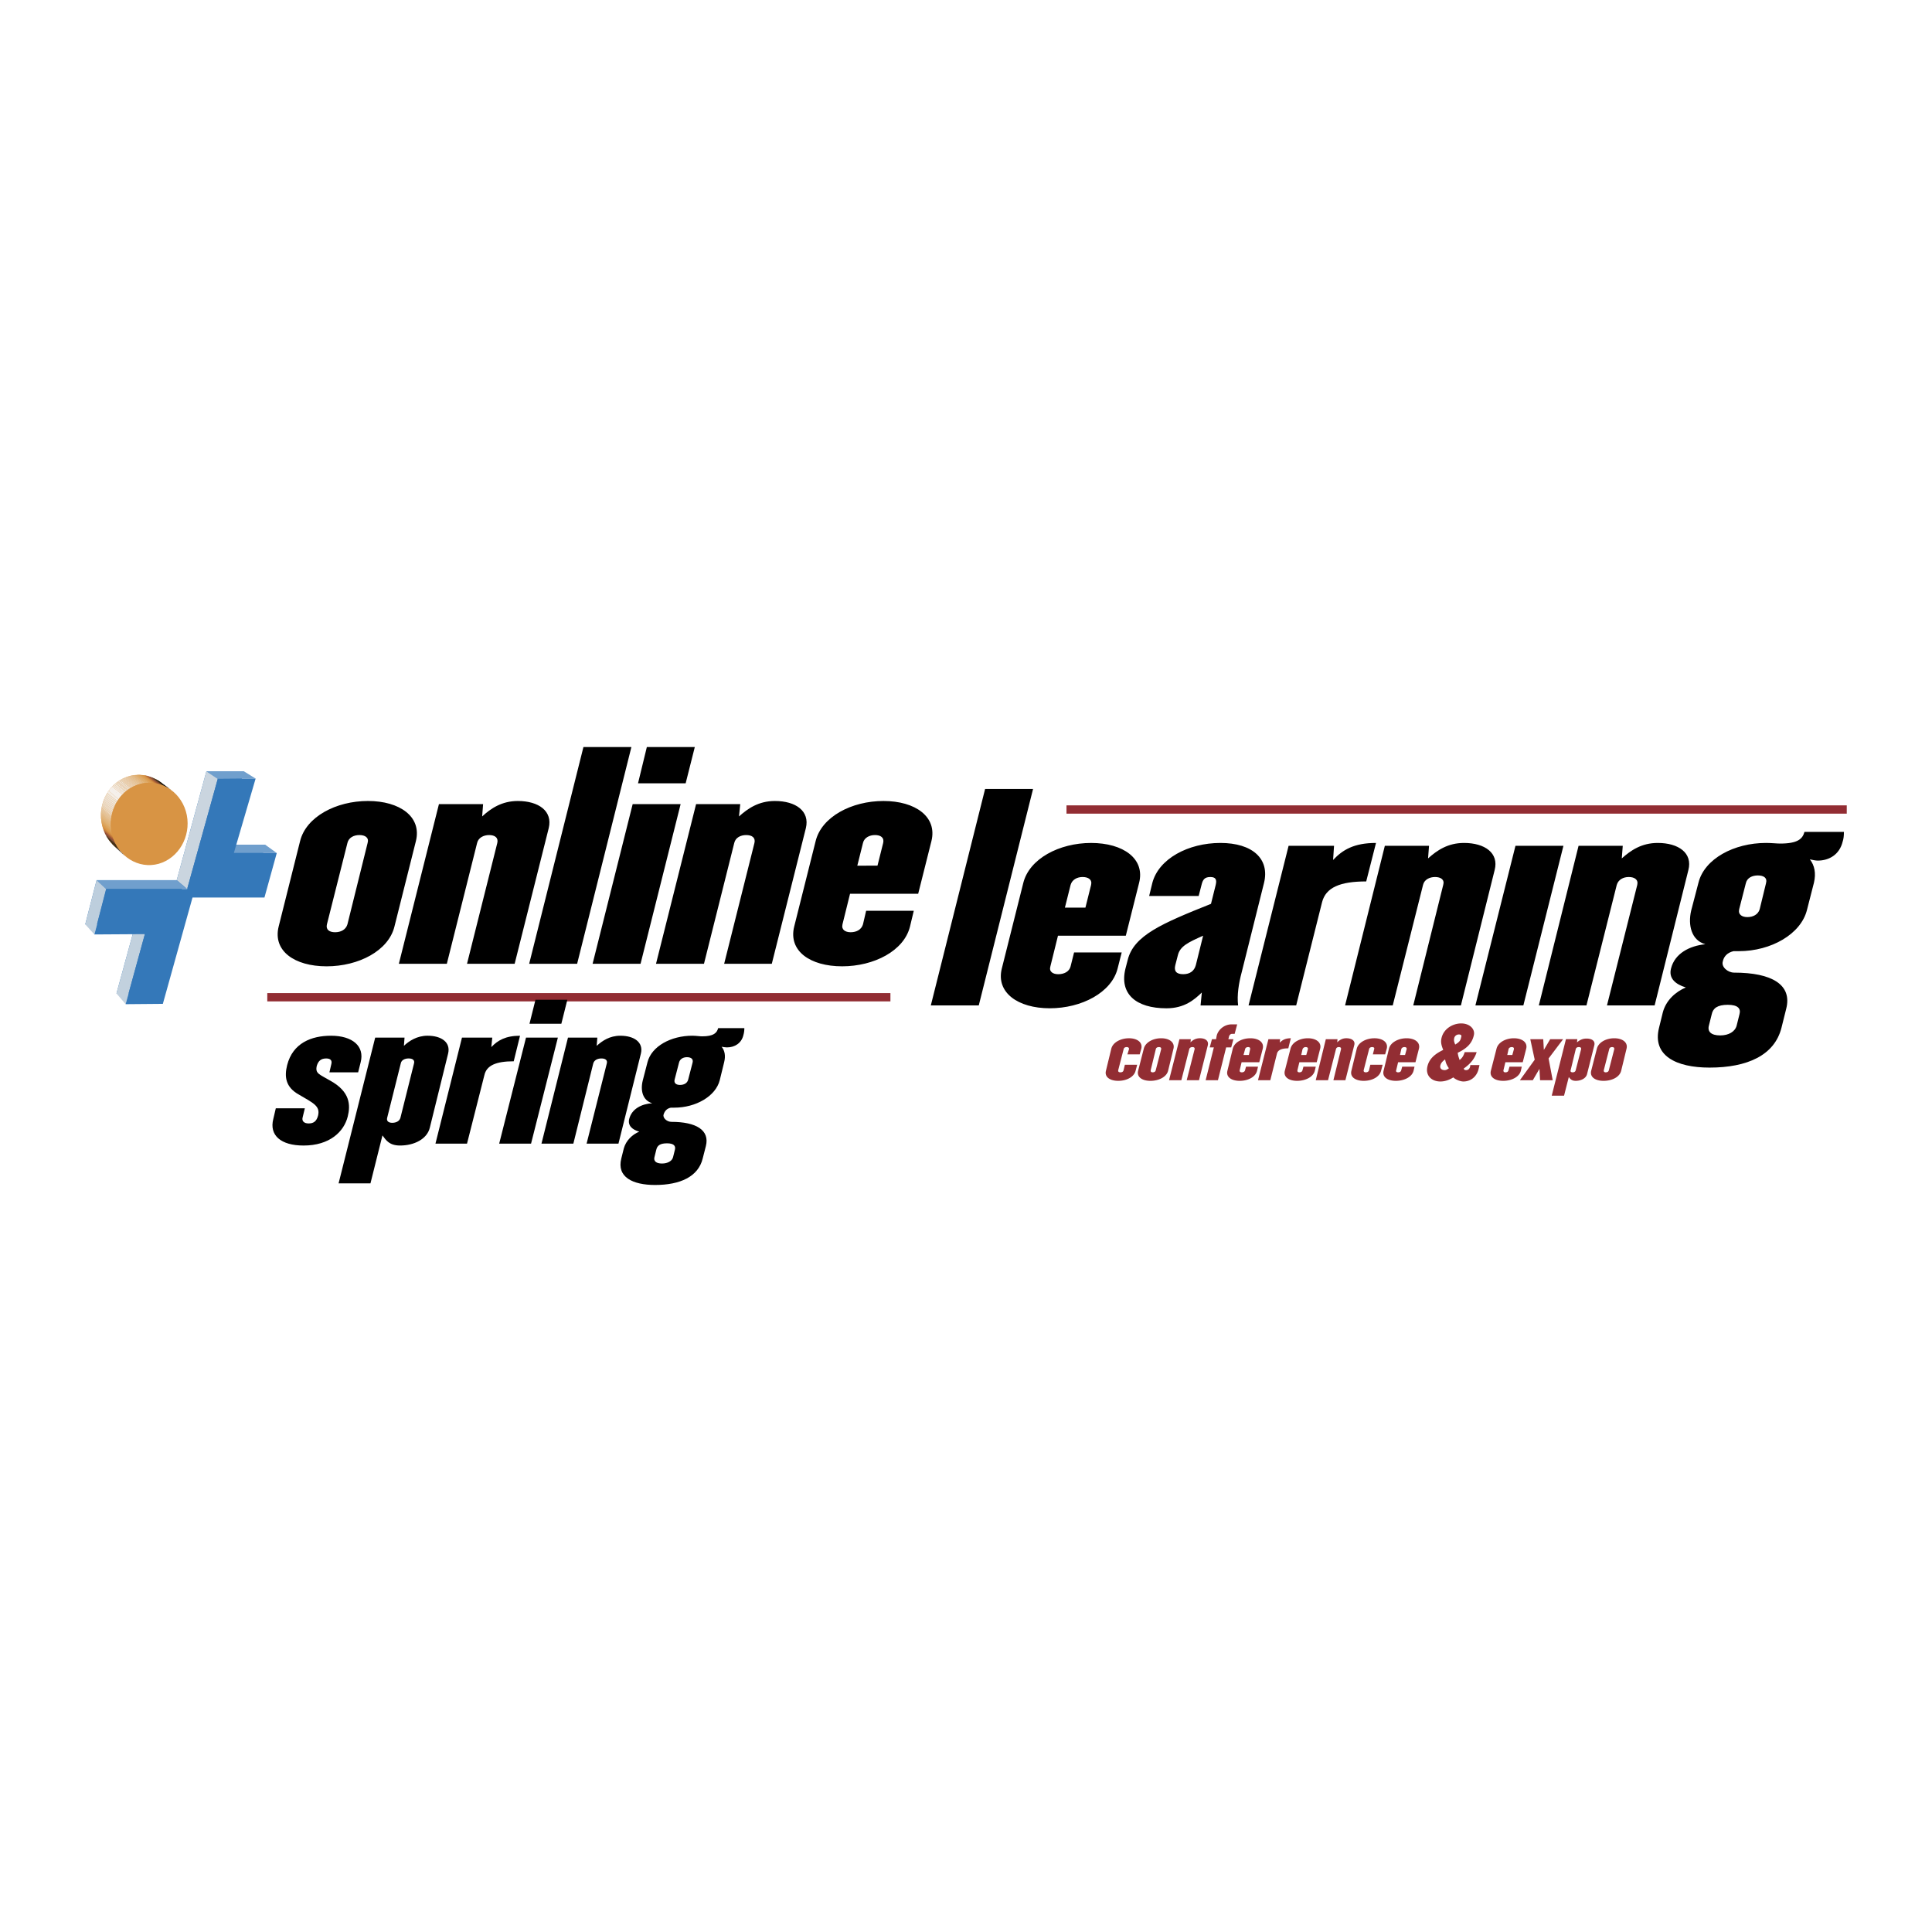<svg xmlns="http://www.w3.org/2000/svg" width="2500" height="2500" viewBox="0 0 192.756 192.756"><path fill-rule="evenodd" clip-rule="evenodd" fill="#fff" d="M0 0h192.756v192.756H0V0z"/><path d="M32.617 92.223l2.046-8.121c.126-.535.629-.788 1.196-.788s.976.252.818.788l-2.015 8.121c-.157.535-.661.787-1.228.787s-.943-.252-.817-.787zm-2.676-8.311l-2.14 8.531c-.598 2.424 1.574 3.967 4.785 3.967 3.18 0 6.17-1.543 6.768-3.967l2.141-8.531c.598-2.424-1.605-3.998-4.785-3.998s-6.17 1.574-6.769 3.998zM39.794 96.158l3.998-15.929h4.407l-.094 1.228c.85-.787 1.952-1.542 3.557-1.542 2.078 0 3.495 1.007 3.085 2.707l-3.4 13.537h-4.753l3.022-12.057c.126-.535-.252-.787-.818-.788-.535 0-1.07.252-1.196.788L44.58 96.159h-4.786v-.001zM58.209 74.531h4.786L57.58 96.158h-4.785l5.414-21.627zM59.123 96.158l3.998-15.929h4.785l-3.998 15.929h-4.785zm4.532-18.007l.881-3.62h4.785l-.913 3.62h-4.753zM65.45 96.158l3.998-15.929h4.407l-.126 1.228c.881-.787 1.951-1.542 3.588-1.542 2.078 0 3.494 1.007 3.085 2.707l-3.4 13.537h-4.753l3.022-12.057c.126-.535-.251-.788-.818-.788-.566 0-1.07.252-1.196.787l-3.021 12.057H65.45zM85.534 86.368l.566-2.267c.126-.535.661-.788 1.196-.788.566 0 .944.252.818.788l-.567 2.266-2.013.001zm-4.156-2.456l-2.141 8.531c-.598 2.424 1.574 3.966 4.785 3.966 3.179 0 6.17-1.542 6.768-3.966l.378-1.574h-4.754l-.314 1.354c-.158.535-.661.787-1.228.787-.535 0-.945-.252-.818-.787l.755-3.053h6.799l1.322-5.257c.598-2.424-1.605-3.998-4.785-3.998-3.178 0-6.169 1.573-6.767 3.997zM98.283 78.718h4.785l-5.416 21.594h-4.784l5.415-21.594zM106.246 90.554l.568-2.267c.156-.535.66-.787 1.195-.787.566 0 .977.251.85.787l-.566 2.267h-2.047zm-4.154-2.455l-2.141 8.531c-.598 2.393 1.605 3.966 4.785 3.966s6.17-1.573 6.768-3.966l.408-1.605h-4.752l-.346 1.386c-.127.534-.662.786-1.229.786-.535 0-.945-.252-.787-.786l.756-3.054h6.768l1.322-5.257c.629-2.424-1.574-3.998-4.785-3.998-3.179 0-6.17 1.573-6.767 3.997zM120.035 93.356l-.725 2.927c-.158.599-.598.913-1.26.913-.691 0-.943-.314-.787-.913l.252-.976c.221-.912 1.04-1.29 2.52-1.951zm3.84 3.683l2.234-8.94c.6-2.424-1.164-3.998-4.344-3.998-3.211 0-6.17 1.573-6.799 3.998l-.314 1.291h4.941l.283-1.102c.127-.535.314-.787.881-.787.535 0 .662.252.535.787l-.471 1.889c-4.879 1.951-7.713 3.148-8.311 5.604l-.221.85c-.629 2.519 1.039 3.967 4.092 3.967 1.795-.001 2.77-.851 3.525-1.574l-.125 1.29h3.746c-.125-1.04.065-2.205.348-3.275zM129.32 100.312h-4.752l3.996-15.928h4.533l-.094 1.416c.945-1.007 2.078-1.699 4.281-1.699l-.977 3.84c-2.611 0-4.029.599-4.406 2.078l-2.581 10.293zM134.199 100.312l3.967-15.928h4.408l-.096 1.259c.883-.787 1.953-1.542 3.59-1.542 2.076 0 3.494 1.007 3.053 2.707l-3.367 13.504H141l2.99-12.025c.158-.535-.252-.787-.818-.787-.535 0-1.07.251-1.195.787l-3.023 12.025h-4.755zM147.201 100.312l3.998-15.927h4.785l-3.998 15.927h-4.785zM153.529 100.312l3.965-15.928h4.408l-.096 1.259c.883-.787 1.953-1.542 3.59-1.542 2.076 0 3.494 1.007 3.053 2.707l-3.367 13.504h-4.754l3.021-12.025c.127-.535-.283-.787-.85-.787-.535 0-1.039.251-1.195.787l-3.023 12.025h-4.752zM173.518 90.712l.662-2.582c.125-.566.66-.787 1.195-.787.566 0 .977.22.818.787l-.629 2.582c-.158.535-.662.787-1.229.787-.534 0-.942-.252-.817-.787zm-7.618 10.293l-.379 1.543c-.691 2.771 1.701 3.967 5.037 3.967 3.777 0 6.484-1.229 7.178-3.967l.471-1.889c.631-2.424-1.447-3.62-5.193-3.62-.629 0-1.291-.566-1.133-1.102.094-.473.41-.882 1.07-1.039h.535c3.211 0 6.201-1.7 6.799-4.124l.693-2.707c.221-.944.062-1.731-.41-2.329.283.062.566.125.787.125 1.133 0 2.172-.598 2.486-1.889.096-.283.127-.598.127-.976h-3.936c-.188.692-.66 1.165-2.424 1.165-.314 0-.912-.062-1.416-.062-3.18 0-6.139 1.573-6.736 3.966l-.725 2.77c-.346 1.48.031 2.991 1.416 3.369-1.572.157-3.053.913-3.43 2.424-.252.976.439 1.574 1.479 1.889-1.038.44-1.981 1.291-2.296 2.486zm4.596 1.322l.283-1.133c.125-.599.566-.944 1.605-.944 1.008 0 1.322.378 1.164.944l-.283 1.133c-.156.598-.787.977-1.637.977-.911 0-1.29-.378-1.132-.977z" fill-rule="evenodd" clip-rule="evenodd"/><path d="M10.204 82.401c-.566-2.235.724-4.502 2.833-5.005 2.078-.473 4.092.944 4.533 3.147.441 2.109-.787 4.187-2.738 4.722-1.984.568-4.061-.692-4.628-2.864z" fill-rule="evenodd" clip-rule="evenodd" fill="#d89444"/><path fill-rule="evenodd" clip-rule="evenodd" fill="#3478b9" d="M26.479 84.29l-1.196 4.344h-7.115l-2.864 10.482h-3.683l1.888-6.893H8.504l1.133-4.407h7.996l2.959-10.86h3.746l-2.109 7.334h4.25z"/><path fill-rule="evenodd" clip-rule="evenodd" fill="#709fcd" d="M23.331 85.108h4.281l-1.133-.818h-4.25l1.102.818z"/><path fill-rule="evenodd" clip-rule="evenodd" fill="#c2d1de" d="M12.533 100.187l1.921-6.989-.945-.975-1.888 6.893.912 1.071z"/><path fill-rule="evenodd" clip-rule="evenodd" fill="#709fcd" d="M21.725 77.711l3.778-.031-1.165-.724h-3.746l1.133.755z"/><path fill-rule="evenodd" clip-rule="evenodd" fill="#cad5df" d="M18.672 88.697l3.053-10.986-1.133-.755-2.959 10.86 1.039.881z"/><path fill-rule="evenodd" clip-rule="evenodd" fill="#709fcd" d="M10.582 88.697h8.09l-1.039-.881H9.637l.945.881z"/><path fill-rule="evenodd" clip-rule="evenodd" fill="#bdcedd" d="M9.417 93.23l1.165-4.533-.945-.881-1.133 4.407.913 1.007z"/><path d="M12.376 85.329a.067.067 0 0 0-.063-.063l-.976-.913.062.063.977.913z" fill-rule="evenodd" clip-rule="evenodd"/><path d="M12.313 85.266c-.031-.031-.031-.062-.062-.094l-.977-.881.063.063.976.912z" fill-rule="evenodd" clip-rule="evenodd"/><path d="M12.25 85.171c-.032 0-.032-.032-.063-.063l-.976-.881.062.063.977.881zM12.187 85.108l-.063-.063-.976-.913c0 .031.031.063.063.094l.976.882z" fill-rule="evenodd" clip-rule="evenodd"/><path d="M12.124 85.045l-.063-.063-.976-.913c0 .032.031.063.063.063l.976.913z" fill-rule="evenodd" clip-rule="evenodd"/><path d="M12.061 84.982c-.031-.031-.031-.062-.063-.094l-.976-.881c0 .031.032.031.063.062l.976.913zM11.998 84.888l-.031-.032-.976-.881.031.032.976.881zM11.967 84.856l-.032-.031-.976-.913c0 .032 0 .032.032.063l.976.881z" fill-rule="evenodd" clip-rule="evenodd"/><path d="M11.935 84.825c0-.031-.031-.031-.031-.031l-.976-.913c0 .031.032.031.032.031l.975.913z" fill-rule="evenodd" clip-rule="evenodd"/><path d="M11.904 84.794c0-.032-.031-.032-.031-.063l-.976-.882.031.032.976.913z" fill-rule="evenodd" clip-rule="evenodd"/><path d="M11.873 84.731s-.032 0-.032-.032l-.976-.881.032.031.976.882z" fill-rule="evenodd" clip-rule="evenodd"/><path d="M11.84 84.699s0-.031-.031-.031l-.976-.913c0 .031.031.031.031.063l.976.881z" fill-rule="evenodd" clip-rule="evenodd"/><path d="M11.809 84.668c0-.031 0-.031-.031-.031l-.976-.913.031.031.976.913z" fill-rule="evenodd" clip-rule="evenodd"/><path d="M11.778 84.637c0-.032 0-.032-.031-.063l-.976-.881c.032 0 .032.032.032.032l.975.912z" fill-rule="evenodd" clip-rule="evenodd"/><path d="M11.747 84.573v-.031l-.976-.881v.031l.976.881z" fill-rule="evenodd" clip-rule="evenodd"/><path d="M11.747 84.542l-.031-.031-.977-.913c0 .031 0 .031.032.063l.976.881z" fill-rule="evenodd" clip-rule="evenodd"/><path d="M11.715 84.511c0-.032-.032-.032-.032-.063l-.976-.881s0 .031.031.031l.977.913z" fill-rule="evenodd" clip-rule="evenodd"/><path d="M11.684 84.448l-.032-.032-.976-.881s.031 0 .031.032l.977.881z" fill-rule="evenodd" clip-rule="evenodd"/><path d="M11.652 84.416c0-.031 0-.031-.031-.031l-.976-.913c.032.031.032.031.032.063l.975.881z" fill-rule="evenodd" clip-rule="evenodd"/><path d="M11.621 84.385v-.063l-1.007-.881c.031 0 .031.032.031.032l.976.912z" fill-rule="evenodd" clip-rule="evenodd"/><path d="M11.621 84.321c-.032 0-.032-.031-.032-.031l-.976-.913v.062l1.008.882z" fill-rule="evenodd" clip-rule="evenodd" fill="#141515"/><path d="M11.589 84.29c-.032-.031-.032-.031-.031-.063l-.976-.881s0 .031.032.032l.975.912z" fill-rule="evenodd" clip-rule="evenodd" fill="#2b2221"/><path d="M11.558 84.227s0-.031-.032-.031l-.976-.882.031.032.977.881z" fill-rule="evenodd" clip-rule="evenodd" fill="#472c2b"/><path d="M11.526 84.196v-.063l-1.007-.882c.031.032.031.032.031.063l.976.882z" fill-rule="evenodd" clip-rule="evenodd" fill="#532e2d"/><path d="M11.526 84.133c-.031 0-.031-.031-.031-.031l-.976-.882v.031l1.007.882z" fill-rule="evenodd" clip-rule="evenodd" fill="#5e2f2f"/><path d="M11.495 84.102l-.032-.032-.976-.913c0 .032.032.032.032.063l.976.882z" fill-rule="evenodd" clip-rule="evenodd" fill="#652f30"/><path d="M11.463 84.069c0-.031 0-.031-.031-.062l-.976-.882c.032 0 .032.032.032.032l.975.912z" fill-rule="evenodd" clip-rule="evenodd" fill="#6a3031"/><path d="M11.432 84.007v-.032l-.977-.913v.063l.977.882z" fill-rule="evenodd" clip-rule="evenodd" fill="#713032"/><path d="M11.432 83.975c0-.031-.032-.031-.032-.063l-.976-.881.031.031.977.913z" fill-rule="evenodd" clip-rule="evenodd" fill="#753333"/><path d="M11.4 83.912v-.031l-1.007-.913c.031.032.031.032.031.063l.976.881z" fill-rule="evenodd" clip-rule="evenodd" fill="#7e3733"/><path d="M11.369 83.881v-.063l-.976-.881v.031l.976.913z" fill-rule="evenodd" clip-rule="evenodd" fill="#874035"/><path d="M11.369 83.818l-.031-.032-.976-.913c0 .032.032.032.032.063l.975.882z" fill-rule="evenodd" clip-rule="evenodd" fill="#924835"/><path d="M11.337 83.786v-.062l-.976-.881v.031l.976.912z" fill-rule="evenodd" clip-rule="evenodd" fill="#9a5035"/><path d="M11.337 83.724c0-.032-.032-.032-.032-.063l-.976-.882c0 .032 0 .032.032.063l.976.882z" fill-rule="evenodd" clip-rule="evenodd" fill="#a35835"/><path fill-rule="evenodd" clip-rule="evenodd" fill="#ad6236" d="M11.306 83.661v-.032l-.976-.881v.031l.976.882z"/><path d="M11.306 83.629c-.032-.031-.032-.031-.032-.062l-.976-.882c0 .031 0 .031.031.063l.977.881z" fill-rule="evenodd" clip-rule="evenodd" fill="#b56c36"/><path d="M11.274 83.566v-.032l-1.007-.881c.031 0 .031.031.031.031l.976.882z" fill-rule="evenodd" clip-rule="evenodd" fill="#bc7338"/><path d="M11.274 83.535c-.031-.032-.031-.032-.031-.063l-.976-.882c0 .032 0 .032.031.063l.976.882z" fill-rule="evenodd" clip-rule="evenodd" fill="#c47c3a"/><path d="M11.243 83.472v-.063l-.976-.881v.062l.976.882z" fill-rule="evenodd" clip-rule="evenodd" fill="#cb843e"/><path d="M11.243 83.408c-.031 0-.031-.031-.031-.031l-.976-.881s0 .032.032.032l.975.88z" fill-rule="evenodd" clip-rule="evenodd" fill="#d18c41"/><path d="M11.211 83.377v-.063l-.976-.881v.063l.976.881z" fill-rule="evenodd" clip-rule="evenodd" fill="#d69244"/><path d="M11.211 83.314l-.032-.031-.976-.881s0 .031.032.031l.976.881z" fill-rule="evenodd" clip-rule="evenodd" fill="#d99648"/><path d="M17.066 78.844c-.032-.032-.032-.063-.063-.063l-1.07-.787c.032 0 .063.032.063.032l1.07.818z" fill-rule="evenodd" clip-rule="evenodd"/><path d="M17.003 78.781c-.032-.031-.063-.031-.095-.063l-1.07-.787c.032.031.063.031.095.062l1.07.788z" fill-rule="evenodd" clip-rule="evenodd"/><path d="M16.909 78.718l-.062-.063-1.07-.787.062.063 1.07.787z" fill-rule="evenodd" clip-rule="evenodd"/><path d="M16.846 78.655c-.032 0-.063-.031-.095-.031l-1.07-.787c.032 0 .063.031.095.031l1.07.787z" fill-rule="evenodd" clip-rule="evenodd"/><path d="M16.751 78.624l-.062-.063-1.071-.787c.032.031.063.031.063.063l1.07.787z" fill-rule="evenodd" clip-rule="evenodd"/><path d="M16.689 78.561c-.032 0-.063-.032-.095-.032l-1.07-.787c.031 0 .063.032.094.032l1.071.787z" fill-rule="evenodd" clip-rule="evenodd"/><path d="M16.594 78.529c-.031-.031-.063-.031-.095-.031l-1.039-.787c.032 0 .032.031.063.031l1.071.787z" fill-rule="evenodd" clip-rule="evenodd"/><path d="M16.5 78.498c0-.032-.031-.032-.063-.063l-1.07-.787c.031.032.063.032.094.063l1.039.787z" fill-rule="evenodd" clip-rule="evenodd"/><path d="M16.437 78.435c-.031 0-.063-.031-.094-.031l-1.07-.787c.032.032.063.032.095.032l1.069.786z" fill-rule="evenodd" clip-rule="evenodd"/><path d="M16.342 78.403c-.031 0-.063-.031-.094-.031l-1.039-.787s.032.031.063.031l1.07.787z" fill-rule="evenodd" clip-rule="evenodd"/><path d="M16.248 78.372c-.032 0-.063-.032-.094-.032l-1.039-.787c.031 0 .062.031.094.031l1.039.788z" fill-rule="evenodd" clip-rule="evenodd" fill="#282120"/><path d="M16.154 78.34c0-.031-.032-.031-.063-.031l-1.07-.787c.032 0 .063.032.095.032l1.038.786z" fill-rule="evenodd" clip-rule="evenodd" fill="#522d2c"/><path d="M16.09 78.309c-.031-.032-.063-.032-.094-.032l-1.071-.787c.032 0 .063 0 .095.031l1.07.788z" fill-rule="evenodd" clip-rule="evenodd" fill="#633030"/><path d="M15.996 78.277c-.031-.031-.063-.031-.094-.031l-1.07-.787c.031 0 .062.031.094.032l1.07.786z" fill-rule="evenodd" clip-rule="evenodd" fill="#6f3032"/><path d="M15.902 78.246c-.031 0-.063-.031-.095-.031l-1.07-.787c.032 0 .063.031.095.031l1.07.787z" fill-rule="evenodd" clip-rule="evenodd" fill="#7d3734"/><path d="M15.807 78.215h-.031l-1.07-.787h.031l1.07.787z" fill-rule="evenodd" clip-rule="evenodd" fill="#894135"/><path d="M15.776 78.215c-.032 0-.032 0-.063-.032l-1.039-.787c0 .031.032.031.032.031l1.07.788z" fill-rule="evenodd" clip-rule="evenodd" fill="#934835"/><path d="M15.713 78.183h-.032l-1.07-.787h.063l1.039.787z" fill-rule="evenodd" clip-rule="evenodd" fill="#9c5235"/><path d="M15.681 78.183h-.063l-1.039-.787h.031l1.071.787z" fill-rule="evenodd" clip-rule="evenodd" fill="#a35935"/><path d="M15.618 78.183s-.031 0-.031-.032l-1.07-.755h.063l1.038.787z" fill-rule="evenodd" clip-rule="evenodd" fill="#af6436"/><path d="M15.587 78.151h-.063l-1.039-.787h.032l1.07.787z" fill-rule="evenodd" clip-rule="evenodd" fill="#b66c37"/><path d="M15.524 78.151h-.031l-1.07-.787h.062l1.039.787z" fill-rule="evenodd" clip-rule="evenodd" fill="#be7539"/><path d="M15.493 78.151h-.063l-1.039-.787h.032l1.07.787z" fill-rule="evenodd" clip-rule="evenodd" fill="#c57e3c"/><path d="M15.429 78.151s-.031 0-.031-.031l-1.07-.787c.031.032.031.032.063.032l1.038.786z" fill-rule="evenodd" clip-rule="evenodd" fill="#cd863e"/><path d="M15.398 78.12h-.062l-1.039-.787h.031l1.07.787z" fill-rule="evenodd" clip-rule="evenodd" fill="#d28e43"/><path d="M15.335 78.12h-.032l-1.07-.787h.063l1.039.787z" fill-rule="evenodd" clip-rule="evenodd" fill="#d89444"/><path d="M15.304 78.12h-.063l-1.039-.787h.032l1.07.787z" fill-rule="evenodd" clip-rule="evenodd" fill="#d9984a"/><path d="M15.241 78.12h-.032l-1.07-.787h.062l1.04.787z" fill-rule="evenodd" clip-rule="evenodd" fill="#da9a4e"/><path d="M15.209 78.12h-.063l-1.039-.787h.032l1.07.787z" fill-rule="evenodd" clip-rule="evenodd" fill="#da9b50"/><path d="M15.146 78.12h-.031l-1.07-.787h.063l1.038.787z" fill-rule="evenodd" clip-rule="evenodd" fill="#db9f54"/><path d="M15.115 78.12h-.063l-1.039-.818c0 .031.032.031.032.031l1.07.787z" fill-rule="evenodd" clip-rule="evenodd" fill="#dca158"/><path d="M15.052 78.12c0-.031-.032-.031-.032-.031l-1.07-.787h.063l1.039.818z" fill-rule="evenodd" clip-rule="evenodd" fill="#dca35c"/><path d="M15.02 78.089h-.062l-1.039-.787h.031l1.07.787z" fill-rule="evenodd" clip-rule="evenodd" fill="#dda760"/><path d="M14.958 78.089h-.063l-1.039-.787h.063l1.039.787z" fill-rule="evenodd" clip-rule="evenodd" fill="#dea964"/><path fill-rule="evenodd" clip-rule="evenodd" fill="#deab69" d="M14.894 78.089h-.031l-1.039-.787h.031l1.039.787z"/><path d="M14.863 78.089H14.8l-1.039-.787h.062l1.04.787z" fill-rule="evenodd" clip-rule="evenodd" fill="#dfad6b"/><path fill-rule="evenodd" clip-rule="evenodd" fill="#e0af6f" d="M14.8 78.089h-.031l-1.04-.787h.032l1.039.787z"/><path d="M14.769 78.089c-.032.031-.032.031-.063.031l-1.039-.787c.032-.031.032-.031.063-.031l1.039.787z" fill-rule="evenodd" clip-rule="evenodd" fill="#e0b174"/><path fill-rule="evenodd" clip-rule="evenodd" fill="#e1b376" d="M14.706 78.12h-.032l-1.039-.787h.032l1.039.787z"/><path d="M14.674 78.12h-.063l-1.039-.787h.063l1.039.787z" fill-rule="evenodd" clip-rule="evenodd" fill="#e1b57b"/><path d="M14.611 78.12h-.031l-1.07-.787h.063l1.038.787z" fill-rule="evenodd" clip-rule="evenodd" fill="#e2b980"/><path d="M14.58 78.12h-.063l-1.039-.787h.031l1.071.787z" fill-rule="evenodd" clip-rule="evenodd" fill="#e2b981"/><path d="M14.517 78.12h-.063l-1.039-.787h.063l1.039.787z" fill-rule="evenodd" clip-rule="evenodd" fill="#e3bb85"/><path fill-rule="evenodd" clip-rule="evenodd" fill="#e3bd88" d="M14.454 78.12h-.032l-1.039-.787h.032l1.039.787z"/><path d="M14.422 78.12c-.032 0-.032.031-.063.031l-1.039-.787c.032-.032.032-.032.063-.032l1.039.788z" fill-rule="evenodd" clip-rule="evenodd" fill="#e4bf8e"/><path fill-rule="evenodd" clip-rule="evenodd" fill="#e5c190" d="M14.359 78.151h-.031l-1.039-.786h.031l1.039.786z"/><path d="M14.328 78.151h-.063l-1.039-.787h.062l1.04.787z" fill-rule="evenodd" clip-rule="evenodd" fill="#e5c396"/><path fill-rule="evenodd" clip-rule="evenodd" fill="#e5c397" d="M14.265 78.151h-.032l-1.039-.786h.032l1.039.786z"/><path d="M14.233 78.151c-.032.032-.032.032-.063.032l-1.039-.787c.032-.031.032-.031.063-.031l1.039.786z" fill-rule="evenodd" clip-rule="evenodd" fill="#e6c59b"/><path d="M14.17 78.183h-.063l-1.039-.787h.062l1.04.787z" fill-rule="evenodd" clip-rule="evenodd" fill="#e6c79f"/><path fill-rule="evenodd" clip-rule="evenodd" fill="#e7caa3" d="M14.107 78.183h-.031l-1.039-.787h.032l1.038.787z"/><path d="M11.18 83.283v-.063l-.976-.881v.063l.976.881z" fill-rule="evenodd" clip-rule="evenodd" fill="#da9a4c"/><path d="M11.18 83.22c0-.031 0-.031-.031-.063l-.976-.881c.031.031.031.031.032.063l.975.881z" fill-rule="evenodd" clip-rule="evenodd" fill="#da9b50"/><path fill-rule="evenodd" clip-rule="evenodd" fill="#db9d52" d="M11.148 83.157v-.032l-.976-.881v.031l.976.882z"/><path d="M11.148 83.125v-.062l-.976-.882v.063l.976.881z" fill-rule="evenodd" clip-rule="evenodd" fill="#dca156"/><path d="M11.148 83.062c0-.032 0-.032-.032-.063l-.976-.881c0 .031.031.031.031.062l.977.882z" fill-rule="evenodd" clip-rule="evenodd" fill="#dca35a"/><path fill-rule="evenodd" clip-rule="evenodd" fill="#dda55f" d="M11.117 83v-.032l-.976-.882v.032l.976.882z"/><path d="M11.117 82.968v-.062l-.976-.882v.063l.976.881z" fill-rule="evenodd" clip-rule="evenodd" fill="#dda763"/><path d="M11.117 82.905v-.063l-.976-.881v.063l.976.881z" fill-rule="evenodd" clip-rule="evenodd" fill="#deab66"/><path d="M11.117 82.842l-.031-.031-.976-.881s0 .031.032.031l.975.881z" fill-rule="evenodd" clip-rule="evenodd" fill="#dfad6b"/><path d="M11.085 82.811v-.063l-.976-.882v.063l.976.882z" fill-rule="evenodd" clip-rule="evenodd" fill="#e0af6f"/><path d="M11.085 82.748v-.063l-.976-.85v.031l.976.882z" fill-rule="evenodd" clip-rule="evenodd" fill="#e0b171"/><path d="M11.085 82.685v-.031l-.976-.882v.063l.976.85z" fill-rule="evenodd" clip-rule="evenodd" fill="#e1b376"/><path d="M11.085 82.653v-.063l-.976-.881v.062l.976.882z" fill-rule="evenodd" clip-rule="evenodd" fill="#e1b578"/><path d="M11.085 82.59v-.062l-1.007-.85s0 .032.031.032l.976.88z" fill-rule="evenodd" clip-rule="evenodd" fill="#e2b77c"/><path d="M11.054 82.527v-.032l-.976-.881v.063l.976.85z" fill-rule="evenodd" clip-rule="evenodd" fill="#e2b981"/><path d="M11.054 82.496v-.063l-.976-.881v.063l.976.881z" fill-rule="evenodd" clip-rule="evenodd" fill="#e3bb83"/><path d="M11.054 82.433v-.062l-.976-.851v.032l.976.881z" fill-rule="evenodd" clip-rule="evenodd" fill="#e3bd87"/><path d="M11.054 82.37v-.032l-.976-.881v.062l.976.851z" fill-rule="evenodd" clip-rule="evenodd" fill="#e4bf8c"/><path d="M11.054 82.338v-.063l-.976-.881v.063l.976.881z" fill-rule="evenodd" clip-rule="evenodd" fill="#e5c18e"/><path d="M11.054 82.275v-.063l-.976-.85v.032l.976.881z" fill-rule="evenodd" clip-rule="evenodd" fill="#e5c192"/><path d="M11.054 82.212v-.032l-.976-.88v.062l.976.85z" fill-rule="evenodd" clip-rule="evenodd" fill="#e5c396"/><path d="M11.054 82.181v-.062l-.976-.85v.031l.976.881z" fill-rule="evenodd" clip-rule="evenodd" fill="#e6c59a"/><path d="M11.054 82.118v-.063l-.976-.85v.063l.976.85z" fill-rule="evenodd" clip-rule="evenodd" fill="#e6c79e"/><path d="M11.054 82.055v-.031l-.976-.881v.063l.976.849z" fill-rule="evenodd" clip-rule="evenodd" fill="#e6c79f"/><path d="M11.054 82.023v-.063l-.976-.85v.031l.976.882z" fill-rule="evenodd" clip-rule="evenodd" fill="#e7caa3"/><path d="M11.054 81.96v-.063l-.976-.85v.063l.976.85z" fill-rule="evenodd" clip-rule="evenodd" fill="#e7cca6"/><path d="M11.054 81.897l.031-.031-1.007-.881v.063l.976.849z" fill-rule="evenodd" clip-rule="evenodd" fill="#e8ceaa"/><path d="M11.085 81.866v-.063l-1.007-.85v.032l1.007.881z" fill-rule="evenodd" clip-rule="evenodd" fill="#e9d0ac"/><path d="M11.085 81.803v-.032l-.976-.881c0 .032 0 .032-.031.063l1.007.85z" fill-rule="evenodd" clip-rule="evenodd" fill="#e9d0b0"/><path d="M11.085 81.771v-.062l-.976-.85v.031l.976.881z" fill-rule="evenodd" clip-rule="evenodd" fill="#e8d0b1"/><path d="M11.085 81.709v-.063l-.976-.85v.063l.976.85z" fill-rule="evenodd" clip-rule="evenodd" fill="#ead4b5"/><path d="M11.085 81.646v-.032l-.976-.881v.063l.976.85z" fill-rule="evenodd" clip-rule="evenodd" fill="#ead4b8"/><path d="M11.085 81.614c.031-.031.031-.031.031-.063l-1.007-.85v.032l.976.881z" fill-rule="evenodd" clip-rule="evenodd" fill="#ead6bb"/><path d="M11.117 81.551v-.063l-.976-.85c0 .031-.032.031-.032.062l1.008.851z" fill-rule="evenodd" clip-rule="evenodd" fill="#ead6bd"/><path fill-rule="evenodd" clip-rule="evenodd" fill="#ecd7be" d="M11.117 81.488v-.031l-.976-.85v.032l.976.849z"/><path d="M11.117 81.457c0-.032 0-.032.032-.063l-1.007-.85v.063l.975.85z" fill-rule="evenodd" clip-rule="evenodd" fill="#edd9c1"/><path d="M11.117 81.394c.032-.032.032-.063.032-.094l-.976-.85c0 .032-.031.063-.031.094l.975.85z" fill-rule="evenodd" clip-rule="evenodd" fill="#eddbc4"/><path d="M11.148 81.3c0-.032.031-.063.031-.095l-1.007-.85v.095l.976.85z" fill-rule="evenodd" clip-rule="evenodd" fill="#eeddc8"/><path d="M11.18 81.205c0-.031 0-.063.032-.094l-1.008-.85c0 .031 0 .062-.031.094l1.007.85z" fill-rule="evenodd" clip-rule="evenodd" fill="#ecdfcc"/><path d="M11.211 81.111c0-.032 0-.063.031-.094l-1.007-.851c0 .032-.032.063-.032.095l1.008.85z" fill-rule="evenodd" clip-rule="evenodd" fill="#eee0d0"/><path d="M11.211 81.017c.031-.032.031-.063.031-.095l-.976-.85c0 .032-.032.063-.032.094l.977.851z" fill-rule="evenodd" clip-rule="evenodd" fill="#efe2d3"/><path d="M11.243 80.922c.031-.032.031-.063.031-.094l-.976-.85c0 .031-.031.063-.031.094l.976.85z" fill-rule="evenodd" clip-rule="evenodd" fill="#ede3d5"/><path d="M11.274 80.828c.032-.032.032-.063.032-.095l-.976-.85c0 .032-.031.063-.031.095l.975.85z" fill-rule="evenodd" clip-rule="evenodd" fill="#f0e4d7"/><path d="M11.306 80.733c.032-.032.032-.063.063-.094l-1.007-.85c0 .032-.032.063-.032.094l.976.85z" fill-rule="evenodd" clip-rule="evenodd" fill="#eee5da"/><path d="M11.369 80.639c0-.032 0-.063.031-.095l-1.007-.85c0 .032-.032.063-.032.095l1.008.85z" fill-rule="evenodd" clip-rule="evenodd" fill="#efe7dd"/><path d="M11.4 80.544c0-.031.032-.062.032-.094l-.976-.85c-.031.031-.031.063-.062.094l1.006.85z" fill-rule="evenodd" clip-rule="evenodd" fill="#efe7de"/><path d="M11.432 80.45c.031-.032.031-.063.031-.095l-.976-.85c-.032.031-.032.063-.032.094l.977.851z" fill-rule="evenodd" clip-rule="evenodd" fill="#f1e8df"/><path d="M11.463 80.355c.032-.032.032-.063.063-.094l-1.007-.85c0 .032-.032.063-.032.095l.976.849z" fill-rule="evenodd" clip-rule="evenodd" fill="#f1ebe2"/><path d="M11.526 80.261c0-.032.031-.063.031-.095l-.976-.818c-.031 0-.031.031-.062.063l1.007.85z" fill-rule="evenodd" clip-rule="evenodd" fill="#f1ebe3"/><path d="M11.557 80.166c.032-.031.032-.062.063-.094l-1.007-.818c0 .032-.032.063-.032.094l.976.818z" fill-rule="evenodd" clip-rule="evenodd" fill="#f2ede5"/><path d="M11.621 80.072c0-.031.031-.063.031-.063l-.976-.85c-.032.031-.032.063-.063.094l1.008.819z" fill-rule="evenodd" clip-rule="evenodd" fill="#f2ede6"/><path d="M11.652 80.009c.032-.031.063-.062.063-.094l-1.008-.819s-.031.032-.031.063l.976.85z" fill-rule="evenodd" clip-rule="evenodd" fill="#f2ede6"/><path d="M11.715 79.915c.031-.032.031-.063.062-.094l-1.007-.819c-.032.032-.032.063-.063.094l1.008.819zM11.778 79.82c0-.032.032-.063.063-.063l-1.007-.85c-.031.031-.031.062-.063.094l1.007.819z" fill-rule="evenodd" clip-rule="evenodd" fill="#f5f0ea"/><path d="M11.841 79.757c0-.031.032-.063.032-.094l-.976-.818c-.032.031-.063.031-.063.063l1.007.849zM11.873 79.663l.062-.063s.063-.063.063-.094l.063-.063-1.007-.818-.063.062c0 .032-.063.063-.063.063 0 .031-.031.062-.031.094l.976.819zM12.061 79.442c.031-.032.063-.063.063-.095 0 0 .062-.031.094-.062l-1.039-.819c0 .032-.063.063-.063.063 0 .032-.031.063-.062.095l1.007.818z" fill-rule="evenodd" clip-rule="evenodd" fill="#f5f0eb"/><path d="M12.218 79.285c0-.032.032-.063.063-.063l-1.008-.819c-.031.031-.062.031-.094.063l1.039.819z" fill-rule="evenodd" clip-rule="evenodd" fill="#f5f0ea"/><path d="M12.282 79.222c0-.032.031-.063.063-.095l-1.007-.787c-.032 0-.063.032-.063.063l1.007.819z" fill-rule="evenodd" clip-rule="evenodd" fill="#f4eee8"/><path d="M12.345 79.127c.031 0 .031-.032.063-.063l-1.008-.787c-.031 0-.031.032-.062.063l1.007.787z" fill-rule="evenodd" clip-rule="evenodd" fill="#f2ede6"/><path d="M12.408 79.064c.031 0 .062-.031.094-.063l-1.039-.818c0 .032-.031.063-.063.094l1.008.787z" fill-rule="evenodd" clip-rule="evenodd" fill="#f2ede6"/><path d="M12.502 79.001l.031-.032-1.007-.818c-.032.032-.032.032-.063.032l1.039.818z" fill-rule="evenodd" clip-rule="evenodd" fill="#f2ede5"/><path d="M12.533 78.97s.032 0 .032-.031l-1.007-.787h-.031l1.006.818z" fill-rule="evenodd" clip-rule="evenodd" fill="#f1ebe3"/><path d="M12.565 78.938s.031 0 .031-.031l-1.007-.787s-.032 0-.032.031l1.008.787zM12.596 78.907c.031 0 .031 0 .031-.032l-1.007-.787s-.031 0-.031.031l1.007.788z" fill-rule="evenodd" clip-rule="evenodd" fill="#f1ebe2"/><path d="M12.627 78.875c.032 0 .032 0 .063-.031l-1.039-.787-.031.032 1.007.786z" fill-rule="evenodd" clip-rule="evenodd" fill="#f1ebe2"/><path d="M12.691 78.844s.031 0 .031-.032l-1.007-.787c-.032 0-.032 0-.063.031l1.039.788z" fill-rule="evenodd" clip-rule="evenodd" fill="#f1e9e0"/><path d="M12.722 78.812s.031 0 .031-.031l-1.007-.787c-.031 0-.031 0-.031.032l1.007.786z" fill-rule="evenodd" clip-rule="evenodd" fill="#f1e8df"/><path d="M12.753 78.781h.032l-1.007-.818-.031.031 1.006.787z" fill-rule="evenodd" clip-rule="evenodd" fill="#efe7dd"/><path d="M12.785 78.781c.031-.031.031-.031.063-.031l-1.039-.818s0 .031-.032.031l1.008.818zM12.848 78.75c0-.032.032-.032.032-.032l-1.007-.818c-.032 0-.032.032-.063.032l1.038.818z" fill-rule="evenodd" clip-rule="evenodd" fill="#efe7dd"/><path d="M12.88 78.718c.031 0 .031-.032.031-.032l-1.007-.818c0 .031-.031.032-.031.032l1.007.818z" fill-rule="evenodd" clip-rule="evenodd" fill="#f0e6da"/><path d="M12.911 78.687c.032 0 .032-.031.063-.031l-1.039-.787h-.031l1.007.818zM12.974 78.655s.031 0 .031-.031l-1.007-.787c-.031 0-.031 0-.063.031l1.039.787z" fill-rule="evenodd" clip-rule="evenodd" fill="#eee5d8"/><path d="M13.005 78.624c.032 0 .032 0 .032-.032l-1.007-.787-.032.032 1.007.787z" fill-rule="evenodd" clip-rule="evenodd" fill="#ede3d7"/><path d="M13.037 78.592h.063l-1.039-.818-.031.031 1.007.787z" fill-rule="evenodd" clip-rule="evenodd" fill="#f0e4d5"/><path d="M13.1 78.592c0-.031.031-.031.031-.031l-1.007-.819c-.032.032-.032.032-.063.032l1.039.818z" fill-rule="evenodd" clip-rule="evenodd" fill="#eee3d4"/><path d="M13.131 78.561c.032 0 .032-.032.063-.032l-1.039-.787h-.032l1.008.819z" fill-rule="evenodd" clip-rule="evenodd" fill="#efe2d3"/><path d="M13.195 78.529l.031-.031-1.039-.787s-.031 0-.031.031l1.039.787z" fill-rule="evenodd" clip-rule="evenodd" fill="#efe2d1"/><path d="M13.226 78.498h.031l-1.007-.818c-.032.031-.032.031-.063.031l1.039.787z" fill-rule="evenodd" clip-rule="evenodd" fill="#eee0d0"/><path d="M13.257 78.498c.031-.032.031-.032.063-.032l-1.039-.787h-.031l1.007.819z" fill-rule="evenodd" clip-rule="evenodd" fill="#eee0ce"/><path d="M13.32 78.466s.032 0 .032-.031l-1.007-.787c-.032 0-.032 0-.063.032l1.038.786z" fill-rule="evenodd" clip-rule="evenodd" fill="#ecdfcc"/><path d="M13.352 78.435h.062l-1.039-.818c0 .032-.031.032-.031.032l1.008.786z" fill-rule="evenodd" clip-rule="evenodd" fill="#eedecb"/><path d="M13.415 78.435c0-.031.032-.031.032-.031l-1.039-.787h-.032l1.039.818z" fill-rule="evenodd" clip-rule="evenodd" fill="#eeddc8"/><path d="M13.446 78.403c.031 0 .031 0 .063-.031l-1.039-.787c-.031 0-.031 0-.062.031l1.038.787z" fill-rule="evenodd" clip-rule="evenodd" fill="#ebdbc7"/><path d="M13.509 78.372h.031l-1.039-.818c0 .031-.032.031-.032.031l1.04.787z" fill-rule="evenodd" clip-rule="evenodd" fill="#eddbc4"/><path d="M13.541 78.372c.032 0 .032-.032.032-.032l-1.007-.787h-.063l1.038.819z" fill-rule="evenodd" clip-rule="evenodd" fill="#edd9c3"/><path d="M13.572 78.34h.062l-1.039-.818c0 .032-.031.032-.031.032l1.008.786z" fill-rule="evenodd" clip-rule="evenodd" fill="#edd9bf"/><path d="M13.635 78.34c0-.031.032-.032.032-.032l-1.007-.787h-.063l1.038.819z" fill-rule="evenodd" clip-rule="evenodd" fill="#ecd7be"/><path d="M13.667 78.309h.063l-1.039-.818-.032.031 1.008.787z" fill-rule="evenodd" clip-rule="evenodd" fill="#ead6bd"/><path d="M13.729 78.309c.032-.032.032-.032.063-.032l-1.039-.787h-.062l1.038.819z" fill-rule="evenodd" clip-rule="evenodd" fill="#ead4b8"/><path d="M13.792 78.277h.031l-1.039-.818c0 .032-.032.032-.032.032l1.04.786z" fill-rule="evenodd" clip-rule="evenodd" fill="#ead4b7"/><path d="M13.824 78.277c.032-.031.032-.031.063-.031l-1.039-.787h-.063l1.039.818z" fill-rule="evenodd" clip-rule="evenodd" fill="#e8d0b1"/><path d="M13.887 78.246h.031l-1.039-.818c0 .031-.031.031-.031.031l1.039.787z" fill-rule="evenodd" clip-rule="evenodd" fill="#e9d0b0"/><path d="M13.918 78.246c.031 0 .031-.031.063-.031l-1.039-.787h-.063l1.039.818z" fill-rule="evenodd" clip-rule="evenodd" fill="#e9d0ac"/><path fill-rule="evenodd" clip-rule="evenodd" fill="#e8ceaa" d="M13.981 78.215h.032l-1.039-.788-.031.001 1.038.787z"/><path d="M14.013 78.215c.032 0 .032 0 .063-.032l-1.039-.787c-.032 0-.032.031-.063.031l1.039.788z" fill-rule="evenodd" clip-rule="evenodd" fill="#e7cca6"/><path d="M11.18 83.283c-.566-2.266.755-4.564 2.896-5.1 2.109-.472 4.124.944 4.564 3.148.41 2.141-.818 4.281-2.802 4.848-2.014.566-4.091-.724-4.658-2.896z" fill-rule="evenodd" clip-rule="evenodd" fill="#d89444"/><path fill-rule="evenodd" clip-rule="evenodd" fill="#3478b9" d="M27.612 85.108l-1.228 4.439h-7.177l-2.959 10.608-3.715.032 1.921-6.989-5.037.032 1.197-4.533h8.058l3.053-10.986 3.778-.031-2.172 7.428h4.281z"/><path d="M184.252 80.764h-77.848m-17.566 18.73H26.667" fill="none" stroke="#922d33" stroke-width=".829" stroke-miterlimit="2.613"/><path d="M111.787 106.986c.158 0 .283-.062.314-.221l.127-.534h1.227l-.156.598c-.158.63-.914 1.007-1.732 1.007s-1.385-.378-1.227-1.007l.535-2.203c.156-.63.943-1.039 1.762-1.039s1.385.409 1.229 1.039l-.158.566h-1.227l.156-.504c.031-.157-.094-.221-.221-.221-.156 0-.283.063-.314.221l-.535 2.077c-.032.159.062.221.22.221zM115.848 103.587c.818 0 1.385.409 1.229 1.039l-.535 2.203c-.158.63-.945 1.007-1.764 1.007s-1.385-.377-1.227-1.007l.566-2.203c.156-.63.912-1.039 1.731-1.039zm-.85 3.399c.156 0 .283-.062.314-.221l.535-2.077c.031-.157-.062-.221-.221-.221-.156 0-.283.063-.314.221l-.504 2.077c-.031.159.065.221.19.221zM116.635 107.773l1.039-4.093h1.133l-.031.315c.221-.221.504-.409.945-.409.535 0 .881.252.785.692l-.881 3.494h-1.227l.787-3.085c.031-.157-.064-.221-.221-.221-.127 0-.283.063-.314.221l-.787 3.085h-1.228v.001zM123.182 103.146l-.25-.001c-.158 0-.283.127-.316.284l-.062.252.504-.001-.221.819h-.504l-.818 3.273h-1.227l.818-3.273h-.41l.221-.819h.41l.062-.346c.156-.63.787-1.133 1.479-1.133h.566l-.252.945zM124.756 103.587c.818 0 1.385.409 1.229 1.039l-.346 1.354h-1.764l-.189.786c-.031.158.064.221.221.221.127 0 .283-.062.314-.221l.096-.346h1.195l-.094.409c-.158.63-.914 1.007-1.732 1.007s-1.385-.377-1.227-1.007l.535-2.203c.156-.63.912-1.039 1.762-1.039zm-.156 1.668l.125-.566c.031-.157-.062-.221-.188-.221-.158 0-.285.063-.316.221l-.156.566h.535zM126.74 107.773h-1.229l1.039-4.093h1.164l-.031.347c.252-.252.535-.44 1.102-.44l-.25 1.007c-.662 0-1.041.157-1.135.535l-.66 2.644zM130.486 103.587c.818 0 1.385.409 1.227 1.039l-.346 1.354h-1.73l-.189.786c-.031.158.062.221.189.221.156 0 .283-.062.314-.221l.094-.346h1.229l-.096.409c-.156.63-.943 1.007-1.762 1.007s-1.387-.377-1.229-1.007l.566-2.203c.159-.63.915-1.039 1.733-1.039zm-.158 1.668l.158-.566c.031-.157-.064-.221-.221-.221a.325.325 0 0 0-.314.221l-.127.566h.504zM131.273 107.773l1.006-4.093h1.166l-.031.315c.219-.221.502-.409.912-.409.535 0 .912.252.787.692l-.881 3.494h-1.197l.756-3.085c.031-.157-.062-.221-.221-.221-.125 0-.252.063-.283.221l-.787 3.085h-1.227v.001zM136.277 106.986c.127.001.283-.062.314-.221l.127-.535 1.229.001-.158.598c-.158.63-.912 1.007-1.732 1.007-.816 0-1.385-.377-1.227-1.007l.535-2.203c.158-.63.943-1.039 1.762-1.039.82 0 1.387.409 1.229 1.039l-.158.566h-1.227l.125-.504c.064-.157-.062-.221-.188-.221-.158 0-.285.063-.316.221l-.535 2.077c-.032.159.064.221.22.221zM140.338 103.587c.818 0 1.385.409 1.229 1.039l-.346 1.354h-1.732l-.188.786c-.064.158.062.221.188.221.158 0 .283-.062.314-.221l.096-.346h1.227l-.094.409c-.158.63-.945 1.007-1.764 1.007s-1.385-.377-1.227-1.007l.535-2.203c.156-.63.944-1.039 1.762-1.039zm-.156 1.668l.156-.566c.031-.157-.062-.221-.219-.221-.127 0-.283.063-.316.221l-.125.566h.504zM146.131 104.972h1.195c-.188.598-.535 1.102-1.289 1.637.031.095.062.157.252.157.188 0 .314-.126.377-.314l.031-.188h.912l-.094.409c-.189.755-.787 1.228-1.51 1.228-.316 0-.787-.189-1.008-.409-.348.22-.787.409-1.291.409-.881 0-1.512-.599-1.291-1.511.189-.819.85-1.291 1.574-1.638-.158-.409-.283-.755-.158-1.228.221-.882 1.104-1.416 1.953-1.416.881 0 1.416.598 1.258 1.196-.156.661-.535 1.228-1.605 1.731.033.283.096.44.189.724.284-.221.411-.473.505-.787zm-1.951.724c-.252.188-.41.346-.473.598s.062.472.441.472c.156 0 .283-.094.408-.188-.22-.315-.314-.536-.376-.882zm1.605-2.235c.062-.157-.031-.252-.221-.252a.473.473 0 0 0-.473.347c-.062.283 0 .409.094.66.473-.283.536-.441.6-.755zM151.041 103.587c.818 0 1.385.409 1.229 1.039l-.346 1.354h-1.732l-.189.786c-.031.158.064.221.189.222.158 0 .283-.063.314-.222l.096-.346h1.227l-.094.409c-.158.63-.945 1.007-1.764 1.007s-1.385-.377-1.227-1.007l.566-2.203c.157-.63.913-1.039 1.731-1.039zm-.156 1.668l.156-.566c.031-.157-.062-.221-.219-.221-.127 0-.285.063-.316.221l-.125.566h.504zM153.969 103.681l.062 1.07.631-1.07h1.291l-1.449 1.921.41 2.171h-1.26l-.062-1.133-.662 1.133h-1.289l1.478-2.045-.441-2.047h1.291zM157.369 103.681l-.031.315c.221-.188.504-.378.943-.378.535 0 .883.221.787.661l-.723 2.864c-.096.441-.6.692-1.135.692-.408 0-.535-.188-.691-.377l-.473 1.857-1.229-.001 1.418-5.635h1.134v.002zm-.473 3.305c.158 0 .283-.062.314-.221l.535-2.077c.031-.157-.062-.221-.221-.221-.156 0-.283.063-.314.221l-.504 2.077c-.061.159.065.221.19.221zM161.053 103.587c.818 0 1.385.409 1.227 1.039l-.535 2.203c-.156.63-.912 1.007-1.762 1.007-.818 0-1.385-.377-1.229-1.007l.566-2.203c.159-.63.914-1.039 1.733-1.039zm-.852 3.399c.158 0 .283-.062.316-.221l.535-2.077c.031-.157-.064-.221-.221-.221-.127 0-.252.063-.283.221l-.535 2.077c-.031.159.063.222.188.221z" fill-rule="evenodd" clip-rule="evenodd" fill="#922d33"/><path d="M30.288 114.29c-2.298 0-3.432-1.039-3.022-2.645l.251-1.07h2.896l-.22.913c-.094.346.125.598.598.598.472 0 .787-.188.944-.787.22-.944-.441-1.228-1.889-2.077-1.385-.756-1.479-1.826-1.196-2.959.566-2.204 2.424-2.928 4.375-2.928 2.141 0 3.369 1.039 2.959 2.645l-.252 1.007h-2.865l.189-.818c.095-.347-.063-.566-.503-.566-.504 0-.787.22-.944.724-.189.787.252.85 1.322 1.479 2.015 1.103 2.046 2.456 1.763 3.589-.377 1.509-1.793 2.895-4.406 2.895zM40.361 103.523l-.063.819c.504-.473 1.291-1.008 2.361-1.008 1.385 0 2.33.661 2.046 1.794l-1.826 7.397c-.283 1.134-1.574 1.764-2.959 1.764-1.07 0-1.385-.504-1.763-1.008l-1.196 4.785h-3.18l3.652-14.544h2.928v.001zm-1.228 8.5c.378 0 .724-.157.818-.504l1.354-5.415c.095-.346-.157-.503-.535-.503s-.724.157-.787.503l-1.354 5.415c-.094.347.158.504.504.504zM46.594 114.101h-3.148l2.645-10.577h3.022l-.094.944c.629-.66 1.416-1.133 2.864-1.133l-.629 2.55c-1.763 0-2.708.409-2.928 1.385l-1.732 6.831zM49.804 114.101l2.676-10.577h3.179l-2.676 10.577h-3.179zm3.023-11.962l.598-2.393h3.179l-.598 2.393h-3.179zM54.023 114.101l2.644-10.577h2.928l-.063.818c.566-.503 1.291-1.007 2.361-1.007 1.385 0 2.33.661 2.046 1.794l-2.235 8.972h-3.179l2.015-7.996c.095-.346-.158-.503-.535-.503s-.724.157-.818.503l-1.983 7.996h-3.181zM63.782 112.904c-.693-.188-1.165-.598-1.008-1.259.252-1.008 1.228-1.511 2.298-1.574-.945-.283-1.196-1.259-.945-2.267l.473-1.826c.409-1.604 2.361-2.644 4.47-2.644.346 0 .755.062.976.062 1.165 0 1.479-.346 1.605-.818h2.613c0 .252-.032.473-.095.693-.189.818-.881 1.228-1.637 1.228-.157 0-.347-.032-.535-.063.315.378.409.913.251 1.543l-.44 1.794c-.409 1.605-2.392 2.738-4.533 2.738h-.346c-.44.095-.629.378-.724.693-.095.346.346.724.787.724 2.456 0 3.84.818 3.431 2.424l-.314 1.228c-.441 1.826-2.267 2.645-4.753 2.645-2.235 0-3.84-.787-3.368-2.645l.251-1.007c.22-.787.85-1.385 1.543-1.669zm2.266 3.18c.567 0 1.007-.252 1.102-.63l.188-.756c.095-.377-.126-.629-.787-.629-.692 0-.976.221-1.07.629l-.188.756c-.095.378.157.63.755.63zm1.794-7.839c.377 0 .724-.156.818-.535l.44-1.699c.095-.378-.188-.535-.566-.535-.346 0-.692.157-.787.535l-.44 1.699c-.095.379.189.535.535.535z" fill-rule="evenodd" clip-rule="evenodd"/></svg>